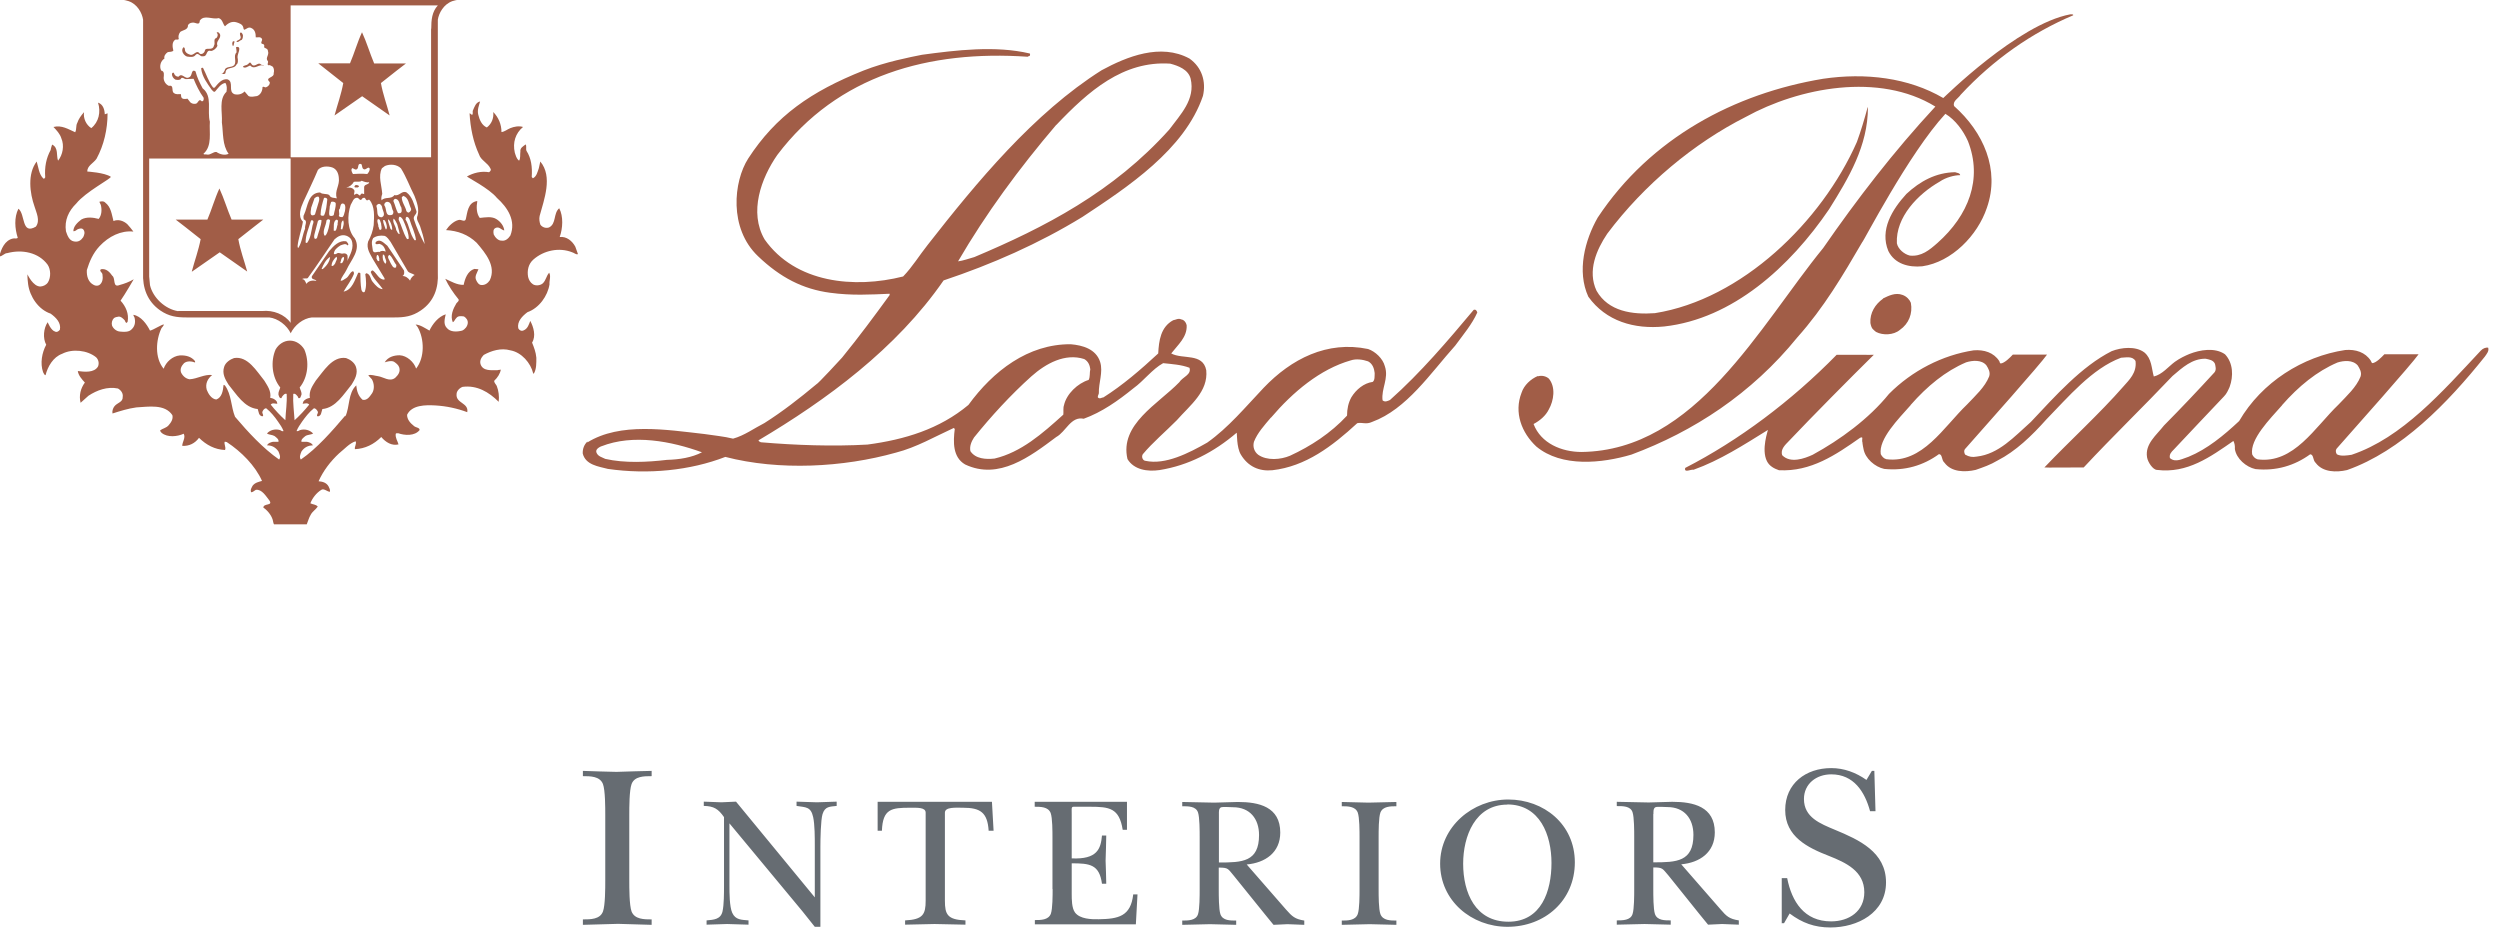 <svg viewBox="0 0 152 57" fill="none" xmlns="http://www.w3.org/2000/svg">
<g clip-path="url(#clip0_24_2212)">
<path fill-rule="evenodd" clip-rule="evenodd" d="M113.22 26.88C113.22 26.78 113.22 26.71 113.23 26.62C113.19 26.56 113.12 26.61 113.09 26.62C111.61 27.66 110.1 28.69 108.16 28.59C107.87 28.49 107.58 28.34 107.43 28.04C107.07 27.33 107.5 26.16 107.49 26.14C106.02 27.05 104.57 27.99 102.97 28.56C102.81 28.52 102.38 28.78 102.46 28.45C105.7 26.79 108.92 24.38 111.67 21.57C112.38 21.57 113.97 21.58 113.93 21.57C112.48 23 110.16 25.34 108.76 26.82C108.55 27.04 108.23 27.32 108.36 27.68C108.86 28.19 109.71 27.88 110.21 27.65C111.88 26.74 113.63 25.46 114.85 23.95C116.25 22.54 118.1 21.59 120 21.3C120.63 21.25 121.22 21.43 121.56 21.96C121.58 22.01 121.58 22.07 121.64 22.1C121.88 22.08 122.21 21.74 122.38 21.56C123.1 21.56 123.79 21.56 124.46 21.56C124.05 22.15 120.72 25.89 119.51 27.26C119.39 27.37 119.41 27.52 119.48 27.64C119.73 27.78 119.92 27.81 120.19 27.76C121.52 27.61 122.47 26.55 123.48 25.65C124.96 24.08 126.55 22.28 128.39 21.35C128.98 21.12 129.85 21.03 130.38 21.43C130.83 21.81 130.81 22.39 130.95 22.89C131.45 22.78 131.85 22.28 132.23 22C132.55 21.77 132.86 21.63 133.12 21.52C133.76 21.27 134.66 21.11 135.28 21.54C135.78 22.07 135.8 22.87 135.56 23.53C135.47 23.73 135.38 23.94 135.22 24.1C134.2 25.18 133.17 26.26 132.16 27.34C132.02 27.48 131.88 27.62 131.93 27.85C132.28 28.16 132.73 27.87 133.07 27.77C134.19 27.31 135.2 26.48 136.14 25.6C137.52 23.23 140.01 21.67 142.59 21.28C143.22 21.23 143.81 21.41 144.15 21.94C144.18 21.99 144.18 22.05 144.24 22.08C144.47 22.06 144.8 21.72 144.97 21.54C145.69 21.54 146.38 21.54 147.05 21.54C146.64 22.13 143.31 25.87 142.1 27.24C141.99 27.35 142 27.5 142.08 27.62C142.33 27.76 142.71 27.69 142.98 27.65C146.05 26.62 148.5 23.81 150.83 21.32C150.95 21.19 151.13 21.11 151.28 21.14C151.35 21.34 151.19 21.52 151.08 21.68C148.81 24.52 145.99 27.42 142.7 28.58C142.05 28.73 141.23 28.72 140.8 28.15C140.6 27.97 140.69 27.64 140.46 27.62C139.51 28.31 138.39 28.65 137.13 28.52C136.57 28.4 135.97 27.89 135.88 27.3C135.89 27.12 135.87 26.96 135.79 26.81C134.39 27.78 132.99 28.8 131.14 28.57C130.9 28.56 130.59 28.11 130.54 27.8C130.41 26.99 131.11 26.46 131.57 25.87C132.63 24.8 133.64 23.73 134.64 22.64C134.77 22.48 134.7 22.27 134.67 22.12C134.56 21.88 134.31 21.86 134.1 21.81C133.28 21.8 132.69 22.35 132.09 22.86C130.28 24.77 128.47 26.51 126.69 28.42C125.97 28.42 124.32 28.44 124.3 28.42C125.82 26.82 127.66 25.15 129.11 23.49C129.44 23.11 129.93 22.67 129.84 21.95C129.65 21.63 129.26 21.74 128.96 21.75C127.2 22.4 125.73 24.16 124.42 25.5C123.53 26.5 122.55 27.44 121.45 28C121.02 28.26 120.58 28.41 120.12 28.57C119.47 28.72 118.65 28.71 118.23 28.14C118.02 27.96 118.12 27.63 117.89 27.61C116.94 28.3 115.82 28.64 114.56 28.51C114 28.39 113.4 27.88 113.3 27.29C113.3 27.29 113.24 27.02 113.23 26.84M116.17 24.62C117.17 23.48 118.29 22.56 119.54 22.03C119.92 21.91 120.48 21.86 120.77 22.21C120.89 22.4 121.03 22.63 120.94 22.89C120.68 23.54 120.11 24.05 119.6 24.59C118.17 25.96 116.89 28.2 114.69 27.92C114.53 27.88 114.42 27.75 114.35 27.61C114.21 26.69 115.42 25.48 116.17 24.63M138.75 24.63C139.75 23.49 140.87 22.57 142.12 22.04C142.5 21.92 143.05 21.87 143.35 22.22C143.47 22.41 143.61 22.64 143.52 22.9C143.26 23.55 142.69 24.06 142.18 24.6C140.75 25.97 139.47 28.21 137.27 27.93C137.11 27.89 136.99 27.76 136.93 27.62C136.79 26.7 138 25.49 138.75 24.64M114.48 18.15C114.83 17.98 115.24 17.77 115.67 17.93C115.93 18.02 116.11 18.23 116.18 18.41C116.3 19.06 116.06 19.68 115.51 20.06C115.13 20.38 114.47 20.4 114.06 20.18C113.89 20.03 113.79 20.01 113.72 19.64C113.68 19.02 114.02 18.49 114.49 18.16M93.5 22.88C93.74 22.81 94 22.87 94.17 23.02C94.6 23.54 94.47 24.36 94.17 24.89C93.98 25.28 93.62 25.58 93.24 25.78C93.69 26.96 94.95 27.48 96.16 27.48C103.11 27.39 106.98 19.82 110.85 15.08C112.9 12.12 115.12 9.23 117.67 6.48C114.25 4.38 109.39 5.32 106.14 7.11C103 8.7 99.97 11.21 97.72 14.21C97.07 15.18 96.5 16.47 97.07 17.68C97.79 18.94 99.25 19.14 100.62 19.04C105.89 18.2 110.75 13.5 112.9 8.63C113.15 7.94 113.36 7.24 113.55 6.53H113.57C113.57 8.87 112.4 10.82 111.21 12.72C108.83 16.22 105.34 19.39 101.18 19.85C99.36 20.03 97.64 19.53 96.57 18.04C95.86 16.49 96.36 14.6 97.14 13.23C100.36 8.37 105.48 5.68 110.84 4.79C113.42 4.41 116.03 4.72 118.15 5.96C118.17 5.96 122.67 1.47 125.88 0.87C125.93 0.88 126.01 0.85 126.05 0.9V0.93C123.54 1.99 121.21 3.61 119.21 5.76C119.07 5.98 118.7 6.15 118.81 6.45C120.58 8.02 121.62 10.31 120.8 12.64C120.24 14.31 118.67 15.93 116.88 16.19C116.05 16.27 115.2 16.05 114.81 15.26C114.28 13.98 115.04 12.74 115.91 11.79C116.75 11.01 117.71 10.49 118.87 10.47C118.99 10.51 119.16 10.52 119.18 10.65C118.82 10.65 118.3 10.79 117.94 11.04C116.62 11.79 115.25 13.2 115.33 14.79C115.4 15.15 115.78 15.46 116.12 15.54C116.82 15.61 117.3 15.21 117.8 14.77C119.68 13.1 120.56 10.89 119.65 8.58C119.37 7.95 118.89 7.29 118.28 6.92C116.04 9.35 113.27 14.75 113.22 14.73C112.06 16.72 110.89 18.71 109.28 20.51C106.5 23.94 102.96 26.24 99.19 27.64C97.4 28.17 94.95 28.43 93.41 27.15C92.51 26.31 92.04 25.08 92.51 23.88C92.66 23.42 93.06 23.05 93.5 22.86M77.28 25.39C78.61 23.83 80.27 22.44 82.13 21.91C82.46 21.8 82.86 21.86 83.18 21.97C83.46 22.12 83.55 22.41 83.58 22.68C83.57 22.88 83.6 23.11 83.46 23.22C82.93 23.29 82.45 23.68 82.16 24.16C81.98 24.49 81.9 24.86 81.9 25.27C80.91 26.34 79.69 27.13 78.43 27.71C77.86 27.95 77.03 28.02 76.5 27.65C76.25 27.46 76.16 27.15 76.24 26.86C76.45 26.32 76.88 25.85 77.27 25.39M59.22 26.6C60.26 25.31 61.45 24.01 62.71 22.88C63.6 22.09 64.76 21.46 65.92 21.83C66.17 21.97 66.26 22.21 66.29 22.45C66.24 22.66 66.29 22.91 66.19 23.1C65.53 23.3 64.84 23.95 64.69 24.64C64.63 24.8 64.67 25.05 64.65 25.21C63.37 26.37 62.08 27.5 60.47 27.88C59.94 27.94 59.31 27.9 59 27.43C58.94 27.13 59.06 26.85 59.22 26.6ZM64.22 7.6C66.17 5.55 68.28 3.68 71.15 3.87C71.64 4 72.24 4.22 72.39 4.78C72.69 6.05 71.77 6.96 71.09 7.88C67.69 11.67 63.51 13.83 59.24 15.63C58.92 15.72 58.56 15.85 58.25 15.89C59.94 12.99 61.96 10.24 64.22 7.59M36.55 27.14C38.5 26.37 40.83 26.83 42.68 27.5C42.06 27.82 41.31 27.94 40.55 27.96C39.37 28.1 37.98 28.17 36.8 27.9C36.61 27.8 36.37 27.76 36.27 27.53C36.18 27.32 36.42 27.2 36.56 27.13M35.71 26.9C37.71 25.66 40.53 26.13 42.84 26.39C43.42 26.48 44.01 26.53 44.57 26.67C45.26 26.48 45.85 26.04 46.48 25.72C47.57 25.03 48.61 24.22 49.64 23.36C49.69 23.38 51.17 21.78 51.2 21.74C52.21 20.5 53.16 19.22 54.09 17.94V17.86C52.92 17.91 51.8 17.98 50.47 17.8C48.82 17.58 47.45 16.88 46.09 15.58C44.3 13.88 44.6 11.03 45.49 9.64C47.17 7.05 49.31 5.56 52.5 4.29C53.84 3.76 55.36 3.47 56.06 3.33C58.13 3.05 60.52 2.76 62.6 3.25C62.65 3.27 62.62 3.32 62.62 3.37C62.6 3.43 62.53 3.4 62.48 3.45C56.51 3.04 50.93 4.56 47.26 9.42C46.28 10.83 45.52 12.9 46.49 14.56C48.36 17.21 51.94 17.56 54.91 16.81C55.48 16.22 55.9 15.52 56.41 14.88C59.39 11.07 62.86 6.87 66.98 4.27C68.51 3.44 70.57 2.61 72.32 3.56C73.08 4.1 73.34 4.96 73.14 5.83C72.03 9.1 68.55 11.38 65.81 13.19C63.15 14.82 60.3 16.07 57.37 17.05C54.5 21.21 50.23 24.33 46.12 26.77C46.12 26.85 46.21 26.85 46.26 26.89C48.37 27.07 50.65 27.15 52.74 27.03C55 26.73 57.12 26.09 58.88 24.62C60.38 22.56 62.51 20.91 65.1 20.93C65.82 20.99 66.64 21.22 66.89 22.01C67.08 22.63 66.79 23.27 66.81 23.91C66.8 23.99 66.73 24.07 66.75 24.16C66.85 24.29 66.99 24.16 67.09 24.16C68.26 23.42 69.35 22.48 70.42 21.49C70.46 20.71 70.57 19.88 71.33 19.47C71.48 19.45 71.64 19.33 71.82 19.42C71.99 19.44 72.12 19.61 72.15 19.79C72.18 20.5 71.62 20.96 71.21 21.49C71.91 21.87 73.13 21.44 73.34 22.51C73.47 23.81 72.36 24.63 71.55 25.55C70.88 26.23 70.08 26.9 69.48 27.62C69.38 27.79 69.49 28.01 69.65 28.02C70.85 28.28 72.28 27.55 73.4 26.91C74.68 26.01 75.73 24.74 76.83 23.58C78.51 21.82 80.69 20.7 83.18 21.22C83.62 21.37 84.08 21.8 84.2 22.27C84.45 23.01 83.97 23.63 84.06 24.34C84.21 24.47 84.37 24.38 84.51 24.32C86.38 22.66 88.04 20.7 89.6 18.84C89.74 18.79 89.79 18.91 89.82 19C89.5 19.72 88.96 20.35 88.48 21.01C86.98 22.68 85.53 24.88 83.43 25.65C83.05 25.83 82.82 25.66 82.52 25.73C80.99 27.14 79.38 28.36 77.36 28.59C76.55 28.67 75.88 28.36 75.45 27.65C75.17 27.2 75.22 26.31 75.19 26.31C73.81 27.49 72.26 28.3 70.5 28.58C69.76 28.69 68.94 28.56 68.55 27.91C68.06 25.8 70.41 24.57 71.7 23.24C71.9 22.92 72.46 22.78 72.32 22.36C71.82 22.17 71.27 22.14 70.72 22.08C70.06 22.44 69.54 23.16 68.91 23.61C67.96 24.38 66.99 25.06 65.89 25.46C65.11 25.29 64.8 26.26 64.22 26.57C62.63 27.76 60.73 29.21 58.68 28.24C57.92 27.8 57.95 26.87 58.05 26.08C58.03 26.06 58.02 26.05 57.99 26.02C56.83 26.55 55.72 27.2 54.47 27.52C51.27 28.42 47.38 28.63 44.1 27.78C41.96 28.61 39.4 28.86 36.96 28.51C36.39 28.36 35.6 28.27 35.43 27.57C35.42 27.29 35.51 27.04 35.72 26.84" fill="#A15D47"></path>
<path fill-rule="evenodd" clip-rule="evenodd" d="M21 25.32C21.28 24.71 21.15 23.91 21.66 23.43C21.69 23.76 21.78 24.08 22.05 24.31C22.34 24.36 22.49 24.09 22.63 23.9C22.78 23.65 22.75 23.3 22.61 23.06L22.39 22.82C22.56 22.75 22.79 22.85 22.98 22.87C23.32 22.92 23.69 23.24 24.03 22.97C24.21 22.8 24.36 22.6 24.27 22.33C24.22 22.18 24.08 22.08 23.95 21.99C23.77 21.91 23.56 21.98 23.39 22.03C23.58 21.71 23.94 21.6 24.3 21.6C24.74 21.62 25.17 22.01 25.3 22.41C25.83 21.74 25.81 20.61 25.39 19.88L25.27 19.73C25.56 19.75 25.84 19.95 26.11 20.1C26.3 19.7 26.65 19.25 27.1 19.11C27.04 19.37 26.95 19.7 27.15 19.92C27.37 20.21 27.79 20.18 28.1 20.1C28.28 20.02 28.42 19.84 28.44 19.65C28.46 19.47 28.35 19.33 28.21 19.24C28.06 19.22 27.85 19.19 27.75 19.33C27.66 19.41 27.63 19.55 27.53 19.59C27.36 19.2 27.55 18.77 27.75 18.44C27.81 18.37 27.93 18.29 27.88 18.2C27.56 17.81 27.28 17.39 27.07 16.95C27.43 17.11 27.78 17.33 28.19 17.32C28.27 16.94 28.43 16.48 28.84 16.35L29.09 16.37C29.01 16.59 28.83 16.81 28.96 17.05C29.02 17.18 29.12 17.33 29.28 17.33C29.49 17.34 29.66 17.22 29.78 17.04C30.18 16.19 29.53 15.4 28.98 14.76C28.46 14.26 27.83 14.03 27.12 13.99C27.28 13.74 27.57 13.46 27.86 13.38C28.04 13.31 28.24 13.54 28.32 13.33C28.42 12.91 28.44 12.34 28.97 12.23H29.02C28.96 12.57 28.96 12.98 29.17 13.25C29.5 13.22 29.91 13.13 30.21 13.34C30.45 13.5 30.63 13.74 30.66 14.01C30.47 13.98 30.35 13.75 30.13 13.86C29.97 13.93 29.99 14.12 30.02 14.26C30.11 14.44 30.29 14.64 30.5 14.63C30.73 14.67 30.91 14.5 31.03 14.32C31.38 13.43 30.88 12.63 30.21 12.03C29.75 11.46 28.41 10.78 28.39 10.73C28.78 10.51 29.26 10.39 29.73 10.47C29.81 10.43 29.88 10.33 29.82 10.25C29.67 9.91 29.23 9.74 29.13 9.4C28.77 8.63 28.6 7.78 28.55 6.89C28.61 6.89 28.64 6.98 28.71 6.98C28.78 6.91 28.71 6.78 28.76 6.7C28.85 6.5 28.93 6.22 29.19 6.17C29.13 6.39 29 6.68 29.08 6.98C29.15 7.27 29.29 7.62 29.6 7.75C29.89 7.53 30.03 7.19 29.99 6.81C30.31 7.14 30.49 7.56 30.49 8.03C30.68 8.01 30.85 7.86 31.03 7.79C31.25 7.7 31.55 7.64 31.8 7.72C31.34 8.1 31.16 8.67 31.3 9.28C31.36 9.45 31.39 9.64 31.56 9.77C31.66 9.62 31.61 9.4 31.64 9.21C31.61 8.99 31.82 8.89 31.96 8.78C32.03 8.89 31.96 9.05 32.01 9.17C32.3 9.62 32.37 10.16 32.33 10.75C32.33 10.78 32.38 10.81 32.4 10.84C32.63 10.73 32.68 10.45 32.76 10.23L32.85 9.82C33.62 10.74 33.08 12.13 32.81 13.13C32.77 13.31 32.8 13.51 32.86 13.67C32.99 13.83 33.19 13.89 33.38 13.83C33.84 13.6 33.63 12.98 34 12.66C34.26 13.15 34.22 13.88 34.03 14.41C34.45 14.36 34.8 14.66 34.98 15L35.14 15.45C35.02 15.5 34.91 15.37 34.79 15.34C33.99 15.02 33.05 15.23 32.43 15.78C32.12 16.05 32.04 16.46 32.11 16.84C32.15 17.01 32.24 17.18 32.41 17.29C32.58 17.39 32.85 17.36 33 17.23C33.2 17.04 33.21 16.78 33.39 16.58C33.51 16.8 33.39 17.05 33.41 17.29C33.3 17.99 32.78 18.73 32.07 18.98C31.75 19.22 31.43 19.55 31.51 19.96C31.57 20.08 31.7 20.15 31.83 20.09C32.09 19.99 32.16 19.71 32.24 19.51C32.44 19.88 32.6 20.43 32.35 20.83C32.47 21.13 32.58 21.41 32.61 21.75C32.61 22.07 32.62 22.44 32.46 22.71H32.42C32.27 22.07 31.71 21.42 31.03 21.3C30.46 21.14 29.88 21.32 29.41 21.58C29.26 21.74 29.15 21.93 29.22 22.15C29.37 22.58 29.88 22.5 30.24 22.51C30.3 22.48 30.38 22.5 30.45 22.47C30.41 22.71 30.26 22.95 30.05 23.15C30.03 23.26 30.15 23.36 30.2 23.46C30.32 23.76 30.36 24.1 30.32 24.43C29.72 23.83 29 23.41 28.13 23.52C27.95 23.58 27.76 23.77 27.76 23.96C27.7 24.53 28.51 24.48 28.41 25.06C27.79 24.83 27.15 24.69 26.46 24.65C25.89 24.62 25.04 24.61 24.75 25.22C24.75 25.51 24.95 25.73 25.18 25.91C25.29 26 25.53 26 25.51 26.15C25.21 26.52 24.61 26.48 24.21 26.34C24.16 26.36 24.09 26.31 24.06 26.38C24.03 26.63 24.17 26.8 24.23 27.02C23.82 27.12 23.45 26.89 23.18 26.57C22.73 27.02 22.2 27.28 21.58 27.31C21.54 27.16 21.7 26.98 21.62 26.83C21.24 26.95 20.95 27.3 20.63 27.55C20.09 28.05 19.65 28.63 19.37 29.26C19.61 29.28 19.85 29.34 19.98 29.58C20.03 29.68 20.08 29.77 20.06 29.9C19.9 29.9 19.7 29.68 19.54 29.78C19.23 29.97 18.99 30.29 18.87 30.6C19.02 30.68 19.2 30.66 19.32 30.8C19.2 30.98 18.99 31.1 18.89 31.3C18.78 31.48 18.73 31.69 18.65 31.88H16.66C16.61 31.8 16.61 31.7 16.58 31.6C16.49 31.31 16.26 31.03 16.01 30.86C16.03 30.58 16.61 30.77 16.38 30.43C16.17 30.17 15.93 29.74 15.56 29.78C15.46 29.83 15.38 29.93 15.27 29.93C15.2 29.78 15.3 29.65 15.36 29.53C15.51 29.34 15.72 29.3 15.93 29.24C15.52 28.31 14.66 27.45 13.79 26.88C13.75 26.88 13.71 26.85 13.66 26.86C13.61 27.02 13.76 27.2 13.68 27.36C13.06 27.33 12.55 27.06 12.1 26.62C11.85 26.96 11.5 27.13 11.08 27.11C11.08 26.87 11.3 26.62 11.17 26.37C10.78 26.55 10.18 26.61 9.83 26.32C9.78 26.27 9.74 26.23 9.74 26.16C9.9 26.05 10.1 26.02 10.24 25.87C10.4 25.69 10.54 25.48 10.48 25.24C10.02 24.55 9.03 24.73 8.29 24.77C7.78 24.84 7.31 24.99 6.84 25.14C6.81 25.01 6.86 24.82 6.96 24.7C7.12 24.49 7.48 24.45 7.46 24.14C7.5 23.91 7.35 23.72 7.17 23.62C6.53 23.49 5.9 23.72 5.38 24.06L4.9 24.49C4.79 24.05 4.9 23.61 5.16 23.26C4.97 23.05 4.77 22.83 4.73 22.56C5.13 22.61 5.73 22.68 5.96 22.28C6.04 22.09 5.99 21.86 5.84 21.72C5.31 21.29 4.4 21.19 3.78 21.51C3.23 21.71 2.9 22.29 2.77 22.81C2.69 22.81 2.67 22.7 2.62 22.63C2.43 22.09 2.55 21.44 2.81 20.96C2.59 20.56 2.65 19.95 2.9 19.59C2.9 19.59 3.09 20.09 3.35 20.16C3.46 20.22 3.57 20.14 3.64 20.05C3.73 19.63 3.41 19.31 3.08 19.07C2.33 18.82 1.81 18.03 1.71 17.28C1.69 17.09 1.66 16.89 1.67 16.68C1.67 16.68 2.01 17.44 2.47 17.42C2.65 17.4 2.82 17.32 2.92 17.16C3.1 16.86 3.09 16.39 2.9 16.1C2.35 15.34 1.33 15.15 0.44 15.39C0.26 15.39 0.15 15.59 -0.04 15.59C0.06 15.15 0.29 14.6 0.8 14.5C0.9 14.48 1.01 14.53 1.08 14.46C0.9 13.9 0.85 13.22 1.12 12.69C1.55 13.02 1.29 14.3 2.18 13.78C2.46 13.41 2.21 12.93 2.1 12.56C1.81 11.74 1.66 10.57 2.23 9.82C2.34 10.17 2.36 10.59 2.64 10.86C2.7 10.88 2.73 10.82 2.75 10.78C2.7 10.16 2.81 9.61 3.08 9.12C3.09 9.01 3.17 8.79 3.17 8.79C3.57 8.99 3.41 9.45 3.53 9.77C3.82 9.41 3.92 8.85 3.73 8.41C3.65 8.14 3.44 7.92 3.25 7.72C3.75 7.59 4.16 7.86 4.57 8.04C4.67 7.87 4.6 7.64 4.7 7.47C4.78 7.23 4.93 7.02 5.11 6.82C5.05 7.18 5.23 7.59 5.55 7.79C6.01 7.42 6.14 6.8 5.96 6.24C6.27 6.34 6.36 6.67 6.37 6.95L6.54 6.89C6.54 7.86 6.32 8.82 5.87 9.65C5.69 9.92 5.29 10.08 5.31 10.43C5.31 10.43 6.36 10.49 6.74 10.75C6.74 10.87 5.2 11.67 4.64 12.37C4.17 12.83 3.91 13.39 4.01 14.06C4.09 14.3 4.2 14.63 4.5 14.68C4.76 14.73 4.92 14.62 5.06 14.42C5.13 14.27 5.18 14.13 5.08 13.97C4.99 13.85 4.85 13.89 4.72 13.94C4.64 14 4.57 14.06 4.46 14.06C4.46 13.76 4.71 13.53 4.94 13.35C5.25 13.17 5.67 13.22 6 13.31C6.19 13.08 6.2 12.74 6.13 12.46L6.04 12.27C6.15 12.24 6.29 12.21 6.39 12.31C6.76 12.59 6.79 13.04 6.9 13.44C7.19 13.31 7.52 13.43 7.74 13.63C7.87 13.78 8 13.92 8.11 14.08C7.36 14 6.61 14.37 6.05 14.97C5.65 15.4 5.44 15.9 5.28 16.42C5.26 16.79 5.36 17.16 5.71 17.33C5.8 17.38 5.95 17.39 6.04 17.33C6.24 17.19 6.27 16.93 6.23 16.69C6.23 16.57 6 16.47 6.14 16.37C6.45 16.31 6.67 16.54 6.83 16.77C7.04 16.92 6.83 17.51 7.27 17.33C7.57 17.25 7.86 17.14 8.13 16.98C8.13 16.98 7.61 17.88 7.33 18.28C7.65 18.63 7.85 19.08 7.76 19.56C7.73 19.59 7.73 19.61 7.7 19.63C7.63 19.63 7.61 19.52 7.58 19.47C7.47 19.36 7.36 19.24 7.21 19.25C7.11 19.27 7.01 19.28 6.93 19.34C6.81 19.46 6.77 19.63 6.81 19.79C6.88 19.98 7.09 20.15 7.3 20.16C7.52 20.18 7.78 20.2 7.95 20.07C8.18 19.89 8.25 19.64 8.19 19.36C8.19 19.28 8.11 19.23 8.11 19.14C8.57 19.22 8.92 19.7 9.12 20.1C9.32 20.07 9.86 19.7 9.97 19.73C9.94 19.81 9.87 19.89 9.82 19.95C9.47 20.68 9.4 21.76 9.95 22.42C10.09 22.01 10.49 21.65 10.93 21.61C11.3 21.59 11.64 21.68 11.86 21.96V22.04C11.65 21.96 11.38 21.93 11.19 22.08C11.04 22.24 10.93 22.43 11.01 22.65C11.11 22.86 11.3 23.03 11.53 23.06C12.01 23.03 12.41 22.75 12.9 22.8C12.62 23.03 12.47 23.33 12.57 23.7C12.66 23.93 12.85 24.26 13.15 24.29C13.49 24.17 13.56 23.76 13.59 23.42C13.63 23.36 13.64 23.44 13.68 23.44C14.08 23.99 14.04 24.73 14.29 25.34C15.08 26.27 15.99 27.26 16.97 27.94C17.09 27.79 16.99 27.6 16.93 27.45C16.77 27.21 16.53 27.07 16.24 27.08C16.29 26.94 16.46 26.89 16.6 26.86H16.93C16.97 26.71 16.8 26.6 16.69 26.51C16.55 26.43 16.36 26.44 16.23 26.36C16.41 26.14 16.74 26.06 17.03 26.15C17.09 26.19 17.17 26.24 17.24 26.21C17.16 26 17.03 25.81 16.9 25.63C16.7 25.34 16.47 25.05 16.18 24.82C16.07 24.83 16 24.93 15.96 25.02C15.91 25.14 16.06 25.23 15.97 25.31C15.87 25.32 15.78 25.23 15.75 25.15L15.67 24.87C14.85 24.79 14.38 23.97 13.89 23.38C13.69 23.06 13.49 22.71 13.63 22.3C13.71 22.04 13.99 21.85 14.23 21.77C15.07 21.63 15.61 22.58 16.07 23.14C16.26 23.46 16.5 23.77 16.43 24.19C16.59 24.21 16.75 24.28 16.84 24.44C16.83 24.49 16.88 24.5 16.85 24.55C16.73 24.55 16.57 24.47 16.46 24.6C16.72 24.93 17.05 25.28 17.35 25.55C17.37 25.02 17.46 24.5 17.43 23.95C17.31 23.9 17.21 24.04 17.15 24.12C17.11 24.14 17.15 24.21 17.09 24.21C16.97 24.21 16.97 24.08 16.93 24C16.91 23.83 17 23.71 17.04 23.56C16.53 22.93 16.44 21.97 16.76 21.24C16.95 20.92 17.27 20.71 17.63 20.71C17.99 20.71 18.31 20.93 18.5 21.24C18.82 21.98 18.73 22.94 18.22 23.56C18.26 23.71 18.35 23.83 18.33 24C18.28 24.08 18.29 24.22 18.17 24.21C18.1 24.21 18.15 24.14 18.11 24.12C18.05 24.04 17.95 23.9 17.83 23.95C17.8 24.51 17.88 25.02 17.91 25.55C18.21 25.28 18.54 24.93 18.8 24.6C18.69 24.47 18.53 24.54 18.41 24.55C18.39 24.5 18.44 24.49 18.43 24.44C18.52 24.28 18.68 24.22 18.84 24.19C18.77 23.77 19 23.46 19.2 23.14C19.66 22.59 20.2 21.64 21.04 21.77C21.28 21.85 21.55 22.04 21.64 22.3C21.78 22.7 21.58 23.06 21.38 23.38C20.89 23.97 20.42 24.79 19.6 24.87L19.52 25.15C19.5 25.24 19.4 25.33 19.3 25.31C19.21 25.23 19.37 25.14 19.32 25.02C19.27 24.93 19.2 24.83 19.09 24.82C18.8 25.05 18.57 25.35 18.37 25.63C18.24 25.82 18.11 26 18.03 26.21C18.1 26.23 18.18 26.19 18.24 26.15C18.53 26.06 18.85 26.15 19.04 26.36C18.9 26.44 18.71 26.42 18.57 26.51C18.46 26.6 18.29 26.72 18.33 26.86H18.66C18.8 26.89 18.97 26.94 19.02 27.08C18.73 27.08 18.49 27.21 18.33 27.45C18.27 27.6 18.18 27.79 18.29 27.94C19.28 27.26 20.2 26.2 20.99 25.27M10.83 18.92C10.02 18.79 9.29 18.08 9.12 17.34L9.07 16.81V9.64H17.67V19.63C17.32 19.12 16.61 18.84 15.94 18.91H10.84L10.83 18.92ZM26.21 1.75V9.56H17.67V0.33H26.62C26.26 0.72 26.22 1.22 26.22 1.74M17.68 20.27C17.44 19.77 16.9 19.36 16.37 19.3H11.33C10.75 19.3 10.28 19.24 9.75 18.88C8.94 18.32 8.66 17.48 8.7 16.58V1.2C8.64 0.79 8.35 0.25 7.82 0.07C7.71 0.03 7.54 0 7.54 0H27.78C27.78 0 27.61 0.03 27.5 0.07C26.97 0.26 26.68 0.8 26.62 1.2V16.58C26.67 17.49 26.4 18.33 25.58 18.88C25.05 19.24 24.58 19.3 24 19.3H18.96C18.42 19.36 17.91 19.77 17.67 20.27M20.34 7.02C20.52 6.34 20.75 5.73 20.87 5.05C20.37 4.65 19.35 3.85 19.35 3.85H21.28C21.54 3.25 21.73 2.56 22.01 1.96C22.29 2.56 22.49 3.25 22.75 3.86H24.68C24.68 3.86 23.66 4.64 23.16 5.05C23.28 5.73 23.52 6.36 23.69 7.02L22.02 5.85L20.34 7.02ZM11.66 16.51C11.84 15.83 12.07 15.22 12.2 14.54C11.71 14.14 10.68 13.35 10.68 13.35H12.61C12.87 12.75 13.06 12.06 13.34 11.46C13.62 12.06 13.82 12.75 14.08 13.35H16.01C16.01 13.35 14.99 14.14 14.49 14.54C14.61 15.22 14.85 15.85 15.03 16.51L13.36 15.34L11.68 16.51H11.66ZM24.71 13.19C24.8 13.16 24.87 13.27 24.9 13.34C25.02 13.76 25.24 14.14 25.29 14.59C25.27 14.62 25.24 14.59 25.21 14.61C24.91 14.23 24.9 13.73 24.65 13.33C24.7 13.29 24.64 13.22 24.71 13.2M24.52 11.91C24.85 12.01 24.85 12.41 24.99 12.68C25.02 12.79 24.94 12.87 24.86 12.92C24.79 12.94 24.75 12.88 24.71 12.84C24.65 12.55 24.42 12.29 24.43 11.99L24.52 11.91ZM24.31 13.17C24.5 13.25 24.55 13.49 24.63 13.66C24.73 13.93 24.85 14.19 24.85 14.5C24.83 14.55 24.76 14.55 24.73 14.51C24.51 14.15 24.42 13.73 24.24 13.36C24.24 13.29 24.24 13.2 24.31 13.17ZM24.03 12.09C24.3 12.11 24.27 12.44 24.4 12.61C24.42 12.72 24.46 12.9 24.35 12.95C24.31 12.98 24.25 12.95 24.2 12.96C24.07 12.73 24.03 12.47 23.92 12.23C23.92 12.16 23.96 12.12 24.03 12.08M23.92 13.28C24.02 13.35 24.09 13.51 24.15 13.63C24.2 13.83 24.27 14.02 24.3 14.23C24.18 14.24 24.16 14.07 24.09 13.99C24.07 13.74 23.84 13.53 23.93 13.29M23.63 13.34C23.76 13.5 23.84 13.73 23.85 13.95C23.81 14 23.77 13.95 23.74 13.91C23.69 13.73 23.61 13.56 23.59 13.38L23.62 13.34H23.63ZM23.67 15.49C23.88 15.65 23.93 15.91 24.1 16.11L24.08 16.26C23.9 16.35 23.82 16.1 23.75 16C23.7 15.84 23.48 15.61 23.67 15.5M23.52 12.27C23.85 12.27 23.78 12.65 23.91 12.84C23.93 12.92 23.91 13.06 23.8 13.07C23.39 13.17 23.53 12.68 23.37 12.49C23.34 12.38 23.43 12.29 23.52 12.27ZM23.28 13.39C23.4 13.33 23.43 13.47 23.47 13.55C23.5 13.67 23.56 13.82 23.49 13.94H23.45C23.39 13.76 23.3 13.58 23.29 13.39M23.27 15.47C23.32 15.47 23.37 15.52 23.39 15.56C23.39 15.72 23.57 15.9 23.43 16.04C23.28 15.88 23.24 15.68 23.28 15.47M23.41 10.09C23.71 9.96 24.14 9.99 24.38 10.24C24.71 10.77 24.92 11.36 25.2 11.91C25.34 12.27 25.5 12.7 25.39 13.1C25.27 13.34 25.47 13.54 25.54 13.75C25.65 14.1 25.78 14.45 25.82 14.84C25.56 14.36 25.34 13.87 25.17 13.35C25.08 13.1 25.42 13.02 25.3 12.78C25.16 12.39 25.07 11.97 24.72 11.7C24.42 11.56 24.29 11.95 23.98 11.86C23.79 12.14 23.41 11.94 23.2 12.18C23.16 12.05 23.2 11.91 23.24 11.79C23.21 11.28 22.98 10.72 23.22 10.23L23.42 10.08L23.41 10.09ZM22.97 13.33C23.12 13.29 23.12 13.49 23.17 13.59C23.17 13.71 23.24 13.86 23.17 13.96C23.03 14.04 23.06 13.83 23 13.77C23.02 13.62 22.89 13.49 22.97 13.33ZM22.97 12.42C23.09 12.34 23.19 12.47 23.23 12.57C23.23 12.78 23.5 13.08 23.21 13.21C22.84 13.21 22.99 12.78 22.89 12.56C22.88 12.5 22.91 12.44 22.97 12.43M22.93 15.5C23.03 15.5 23.04 15.64 23.06 15.72V15.87C22.94 15.91 22.93 15.77 22.89 15.72C22.89 15.64 22.89 15.56 22.93 15.5ZM22.67 14.49C22.86 14.34 23.13 14.3 23.38 14.34C23.55 14.4 23.65 14.58 23.75 14.71L24.8 16.5C24.91 16.62 25.08 16.62 25.21 16.72C25.11 16.76 24.97 16.91 24.93 17.06C24.83 16.91 24.66 16.78 24.47 16.78C24.59 16.72 24.59 16.56 24.56 16.44L23.55 14.94C23.35 14.79 23.14 14.52 22.89 14.68C22.84 14.72 22.82 14.76 22.83 14.81C22.92 14.91 23.03 14.78 23.13 14.85C23.31 14.91 23.42 15.11 23.45 15.3C23.33 15.25 23.19 15.22 23.08 15.32C22.93 15.27 22.74 15.44 22.67 15.24C22.65 15.01 22.54 14.71 22.68 14.5M21.66 11.25C21.73 11.25 21.78 11.27 21.83 11.31C21.83 11.34 21.78 11.39 21.74 11.4C21.68 11.38 21.58 11.43 21.55 11.36C21.55 11.31 21.6 11.25 21.66 11.24M21.42 10.22C21.51 10.24 21.59 10.34 21.68 10.3C21.85 10.22 21.7 9.91 21.96 9.97C22.05 10.07 21.98 10.27 22.16 10.3C22.28 10.3 22.42 10.09 22.48 10.26C22.48 10.38 22.42 10.48 22.33 10.58C22.04 10.55 21.71 10.56 21.46 10.58C21.4 10.48 21.31 10.32 21.42 10.22ZM21.51 11.06C21.66 11.01 21.87 11.1 21.99 10.99C22.14 11.05 22.3 11.11 22.45 11.08C22.41 11.25 22.18 11.18 22.14 11.36V11.8C22.08 11.8 22.02 11.74 21.97 11.78C21.91 11.81 21.93 11.87 21.88 11.89C21.8 11.86 21.73 11.73 21.62 11.8C21.59 11.82 21.57 11.85 21.53 11.84C21.51 11.75 21.59 11.64 21.53 11.55C21.42 11.39 21.24 11.4 21.06 11.4C21.25 11.36 21.42 11.23 21.51 11.06ZM20.86 13.39C20.95 13.58 20.86 13.78 20.81 13.95L20.72 13.93C20.76 13.75 20.7 13.49 20.87 13.39M21.07 16.4C21.34 15.8 21.97 15.19 21.57 14.49C21.11 13.97 21.1 13.1 21.32 12.46C21.43 12.3 21.48 11.98 21.76 12.03C21.83 12.08 21.9 12.22 21.99 12.12C22.02 12.05 22.09 12.01 22.18 12.03C22.23 12.08 22.25 12.2 22.35 12.18C22.37 12.13 22.42 12.15 22.46 12.15C22.8 12.54 22.75 13.15 22.72 13.69C22.67 14.05 22.55 14.38 22.38 14.69C22.26 15.12 22.51 15.44 22.68 15.77L23.38 16.92V17C23.05 17.02 22.92 16.64 22.69 16.46C22.63 16.41 22.57 16.48 22.54 16.54C22.68 16.93 23.04 17.23 23.27 17.58C23.04 17.58 22.83 17.35 22.67 17.15C22.51 16.98 22.54 16.67 22.27 16.61L22.21 16.67C22.26 17 22.3 17.44 22.17 17.75C22.06 17.82 21.99 17.69 21.97 17.6C21.92 17.28 21.91 16.93 21.91 16.62C21.89 16.56 21.83 16.59 21.78 16.58C21.58 17 21.42 17.63 20.89 17.73C21.1 17.37 21.37 17.03 21.52 16.65C21.52 16.59 21.52 16.5 21.45 16.49C21.26 16.56 21.23 16.8 21.04 16.92C20.93 16.97 20.85 17.08 20.71 17.07C20.76 16.83 20.96 16.64 21.06 16.42M20.9 15.62C20.95 15.75 20.88 15.86 20.82 15.97C20.78 15.99 20.74 16.03 20.69 15.99C20.74 15.86 20.73 15.65 20.9 15.62ZM20.94 12.42C21.03 12.53 20.99 12.71 20.97 12.85C20.92 12.97 20.93 13.11 20.82 13.2C20.74 13.2 20.63 13.2 20.6 13.12C20.68 12.98 20.54 12.77 20.66 12.69C20.7 12.56 20.7 12.27 20.94 12.41M20.45 13.36C20.63 13.36 20.5 13.55 20.53 13.65C20.47 13.77 20.5 13.94 20.38 14.04L20.29 14.02C20.31 13.79 20.24 13.48 20.45 13.35M20.45 15.61C20.56 15.71 20.41 15.88 20.38 16.01C20.35 16.07 20.29 16.14 20.23 16.17H20.16C20.16 15.95 20.29 15.76 20.45 15.61ZM20.12 12.28C20.22 12.24 20.34 12.26 20.41 12.34C20.43 12.61 20.33 12.83 20.29 13.08C20.22 13.14 20.1 13.15 20.03 13.1C19.98 12.91 20.05 12.73 20.05 12.54L20.13 12.28H20.12ZM19.92 13.34C19.98 13.32 20.05 13.34 20.07 13.41C20.01 13.72 19.98 14.04 19.81 14.3C19.78 14.32 19.76 14.33 19.72 14.32C19.59 14.01 19.83 13.72 19.85 13.4L19.93 13.33L19.92 13.34ZM20.07 15.62C20.05 15.9 19.86 16.17 19.62 16.36H19.55C19.66 16.09 19.81 15.78 20.07 15.62ZM19.7 12.03C19.79 12.01 19.88 12.03 19.9 12.12C19.86 12.45 19.84 12.81 19.7 13.1C19.63 13.13 19.5 13.13 19.49 13.05C19.5 12.69 19.6 12.35 19.7 12.03ZM19.33 13.44C19.38 13.36 19.48 13.35 19.55 13.39C19.53 13.76 19.36 14.11 19.27 14.48C19.22 14.51 19.19 14.53 19.14 14.52C19.08 14.45 19.1 14.33 19.12 14.24L19.33 13.44ZM19.12 12.05C19.2 12 19.26 11.93 19.37 11.96C19.43 12.03 19.41 12.16 19.39 12.24L19.15 13.04C19.09 13.08 18.99 13.13 18.92 13.06C18.84 12.93 18.92 12.77 18.92 12.63L19.12 12.06V12.05ZM18.9 13.43C18.92 13.37 18.98 13.4 19.02 13.4C19.11 13.49 19.02 13.61 19 13.72C18.92 14.08 18.89 14.47 18.67 14.77C18.63 14.77 18.6 14.77 18.58 14.74C18.58 14.27 18.78 13.86 18.9 13.44M18.71 16.91C19.28 16.13 19.79 15.34 20.34 14.55C20.54 14.37 20.77 14.24 21.05 14.33C21.17 14.37 21.31 14.46 21.37 14.59C21.56 15.07 21.28 15.48 21.11 15.88C21.15 15.78 21.13 15.65 21.13 15.54C21.08 15.41 20.94 15.38 20.83 15.42C20.74 15.44 20.61 15.34 20.5 15.4C20.45 15.44 20.36 15.48 20.3 15.44C20.3 15.2 20.5 15.05 20.7 14.92C20.83 14.88 21.02 14.77 21.13 14.92C21.15 14.92 21.16 14.89 21.18 14.88C21.18 14.8 21.11 14.73 21.05 14.67C20.62 14.6 20.29 14.94 20.01 15.27L18.96 16.8C18.91 17.02 19.16 16.95 19.24 17.08C19.02 17.03 18.76 17.06 18.63 17.26C18.58 17.15 18.52 16.97 18.37 16.97C18.47 16.89 18.61 16.96 18.71 16.91ZM18.41 13.47C18.09 13.14 18.29 12.61 18.45 12.26C18.74 11.62 19.06 10.98 19.33 10.33C19.54 10.09 19.92 10.09 20.2 10.18C20.47 10.28 20.58 10.54 20.6 10.81C20.67 11.28 20.32 11.61 20.48 12.06C20.35 12.02 20.1 12.06 20.02 11.86C19.86 11.75 19.61 11.84 19.46 11.7C18.72 11.73 18.72 12.55 18.49 13.04C18.43 13.12 18.45 13.25 18.47 13.34C18.74 13.43 18.51 13.7 18.55 13.9C18.39 14.28 18.37 14.71 18.14 15.07C18.07 15.1 18.14 15.01 18.09 14.99C18.14 14.46 18.34 13.98 18.42 13.46M15.07 3.91C15.12 3.88 15.16 3.76 15.24 3.82C15.29 3.88 15.32 3.97 15.4 3.98C15.59 4.01 15.72 3.75 15.89 3.94C15.95 3.96 16.03 3.94 16.05 4C15.74 3.85 15.49 4.29 15.21 3.98C15.07 4.03 14.92 4.18 14.77 4.07C14.81 3.96 14.98 3.99 15.06 3.91M14.63 2.31C14.66 2.19 14.53 2.09 14.62 1.98C14.71 1.96 14.74 2.07 14.77 2.13C14.77 2.25 14.77 2.35 14.69 2.43C14.58 2.44 14.47 2.63 14.37 2.52C14.45 2.43 14.58 2.44 14.63 2.31ZM14.17 2.5C14.17 2.5 14.25 2.53 14.28 2.54C14.19 2.61 14.25 2.77 14.16 2.8C14.11 2.72 14.1 2.57 14.18 2.5M13.66 4.3C13.69 4.01 14.06 4.13 14.23 3.97C14.42 3.75 14.16 3.4 14.38 3.19C14.39 3.07 14.36 2.98 14.35 2.87C14.44 2.83 14.54 2.85 14.55 2.96C14.55 3.18 14.39 3.37 14.46 3.59C14.46 3.68 14.49 3.85 14.38 3.92C14.23 4.25 13.72 4.01 13.71 4.44C13.66 4.54 13.52 4.49 13.45 4.48C13.57 4.5 13.61 4.36 13.66 4.29M11.13 2.88C11.29 2.86 11.21 3.07 11.28 3.14C11.33 3.23 11.43 3.28 11.52 3.31C11.79 3.45 11.94 2.96 12.15 3.27C12.29 3.32 12.41 3.22 12.45 3.11C12.48 2.8 12.93 3.15 13.01 2.77C13.11 2.64 12.94 2.36 13.16 2.31C13.23 2.24 13.27 2.1 13.2 2.02C13.18 2.02 13.18 1.98 13.18 1.97C13.29 1.92 13.37 2.05 13.39 2.13C13.41 2.4 13.11 2.5 13.22 2.78C13.16 2.94 12.99 3.08 12.83 3.1C12.5 2.99 12.64 3.45 12.34 3.42C12.16 3.48 12.06 3.16 11.9 3.33C11.78 3.51 11.55 3.46 11.38 3.44C11.23 3.4 11.1 3.24 11.08 3.1C11.08 3.02 11.08 2.96 11.13 2.91M10 3.58C9.95 3.4 10.07 3.26 10.2 3.17C10.32 3.14 10.45 3.17 10.54 3.08C10.49 2.87 10.43 2.56 10.66 2.41C10.73 2.39 10.82 2.44 10.87 2.37C10.82 2.22 10.87 2.06 10.96 1.94C11.13 1.82 11.44 1.82 11.43 1.53C11.48 1.44 11.57 1.39 11.67 1.38C11.87 1.32 12.13 1.61 12.15 1.25C12.42 0.87 12.91 1.21 13.29 1.1C13.54 1.17 13.54 1.46 13.68 1.6C13.87 1.4 14.11 1.27 14.39 1.36C14.54 1.41 14.74 1.47 14.79 1.66C14.81 1.71 14.79 1.78 14.86 1.81C14.99 1.76 15.11 1.62 15.27 1.7C15.51 1.8 15.55 2.04 15.55 2.27C15.67 2.29 15.82 2.21 15.92 2.35C16 2.46 15.75 2.65 16 2.68C16.07 2.7 16.09 2.8 16.05 2.87C16.13 2.95 16.29 2.95 16.29 3.1C16.39 3.35 16.1 3.53 16.29 3.72C16.33 3.81 16.22 3.9 16.31 3.97C16.43 3.93 16.5 4.02 16.59 4.06C16.66 4.16 16.68 4.32 16.64 4.45C16.69 4.75 16.07 4.69 16.4 4.99C16.42 5.13 16.32 5.25 16.19 5.3C16.1 5.35 16.03 5.22 15.96 5.3C15.96 5.53 15.84 5.76 15.63 5.84C15.47 5.86 15.27 5.92 15.11 5.84L14.87 5.56C14.71 5.73 14.48 5.78 14.26 5.73C13.84 5.57 14.24 5.01 13.85 4.83C13.5 4.75 13.24 5.1 13.05 5.33H12.96C12.67 4.95 12.55 4.52 12.34 4.12C12.29 4.12 12.24 4.12 12.23 4.17C12.29 4.67 12.6 5.07 12.88 5.47C12.94 5.52 13 5.63 13.08 5.56C13.27 5.35 13.41 5.1 13.7 5.04C13.81 5.19 13.8 5.4 13.77 5.58C13.29 6.04 13.53 6.82 13.49 7.44C13.58 8.1 13.51 8.82 13.9 9.35C13.66 9.47 13.36 9.38 13.16 9.24C12.96 9.22 12.81 9.43 12.59 9.4C12.52 9.36 12.41 9.43 12.37 9.35C12.92 8.87 12.71 8.04 12.76 7.4C12.58 6.73 12.94 5.85 12.32 5.37C12.15 5.05 11.98 4.71 11.89 4.35C11.86 4.3 11.8 4.3 11.74 4.3C11.62 4.42 11.67 4.62 11.5 4.7C11.24 4.85 11.08 4.39 10.86 4.66C10.75 4.67 10.65 4.61 10.6 4.51C10.58 4.48 10.59 4.44 10.55 4.42C10.5 4.4 10.49 4.45 10.46 4.47C10.44 4.63 10.53 4.76 10.66 4.84C10.78 4.86 10.87 4.88 10.98 4.82C11.06 4.62 11.21 4.82 11.31 4.81L11.77 4.79C11.93 5.18 12.12 5.58 12.38 5.94C12.4 6.04 12.38 6.16 12.27 6.16C12.07 5.94 12.06 6.31 11.88 6.31C11.76 6.33 11.65 6.29 11.57 6.22L11.4 6C11.28 6.02 11.09 6.05 11.03 5.92C11 5.86 11.02 5.78 10.99 5.72C10.87 5.72 10.7 5.76 10.58 5.66C10.39 5.55 10.61 5.15 10.27 5.22C10.08 5.14 9.95 4.94 9.95 4.73C9.96 4.58 10.02 4.33 9.8 4.29C9.67 4.03 9.77 3.7 10 3.56" fill="#A15D47"></path>
<path d="M108.32 56.13H108.47L108.81 55.54C109.57 56.11 110.32 56.39 111.29 56.39C112.94 56.39 114.67 55.5 114.67 53.65C114.67 51.8 113.03 51.06 111.56 50.45C110.68 50.08 109.68 49.7 109.68 48.58C109.68 47.66 110.43 47.08 111.34 47.08C112.71 47.08 113.38 48.14 113.7 49.32H114.03L113.96 46.87H113.81L113.48 47.42C112.84 46.97 112.12 46.7 111.34 46.7C109.8 46.7 108.54 47.63 108.54 49.25C108.54 50.87 109.91 51.54 111.2 52.04C112.23 52.45 113.35 52.96 113.35 54.25C113.35 55.4 112.43 56.02 111.33 56.02C109.7 56.02 108.94 54.82 108.66 53.39H108.33V56.15L108.32 56.13ZM102.22 52.55C103.34 52.45 104.26 51.83 104.26 50.61C104.26 49.04 102.96 48.75 101.67 48.75C101.19 48.76 100.71 48.78 100.24 48.79C99.6 48.78 98.94 48.76 98.3 48.75V49.01C98.66 49.01 99.14 49 99.26 49.39C99.36 49.69 99.36 50.53 99.36 50.89V54.07C99.36 54.43 99.36 55.27 99.26 55.57C99.14 55.96 98.66 55.96 98.3 55.96V56.22C98.87 56.21 99.43 56.19 99.99 56.18C100.53 56.19 101.06 56.21 101.58 56.22V55.96C101.22 55.96 100.76 55.97 100.62 55.57C100.52 55.27 100.52 54.43 100.52 54.07V52.74C101.12 52.74 101.07 52.81 101.45 53.24L103.32 55.57L103.85 56.22C104.13 56.21 104.41 56.19 104.7 56.18C105.04 56.19 105.38 56.21 105.72 56.22V55.96C105.14 55.87 104.97 55.71 104.61 55.29L102.22 52.55ZM100.53 49.49C100.53 49.37 100.51 49.15 100.65 49.08C100.75 49.03 101.25 49.07 101.38 49.07C102.4 49.07 102.96 49.77 102.96 50.76C102.96 52.4 101.93 52.43 100.52 52.43V49.48L100.53 49.49ZM91.64 48.91C93.63 48.91 94.33 50.77 94.33 52.47C94.33 54.17 93.72 56.04 91.71 56.04C89.7 56.04 88.96 54.28 88.96 52.51C88.96 50.84 89.69 48.92 91.65 48.92M91.65 56.35C93.93 56.35 95.75 54.75 95.75 52.43C95.75 50.11 93.86 48.61 91.7 48.61C89.54 48.61 87.56 50.26 87.56 52.51C87.56 54.76 89.46 56.35 91.66 56.35M82.66 54.08C82.66 54.44 82.66 55.28 82.55 55.58C82.4 55.97 81.94 55.97 81.58 55.97V56.23C82.14 56.22 82.72 56.2 83.28 56.19C83.82 56.2 84.37 56.22 84.9 56.23V55.97C84.54 55.97 84.08 55.97 83.93 55.58C83.82 55.28 83.82 54.44 83.82 54.08V50.9C83.82 50.54 83.82 49.7 83.93 49.4C84.08 49.02 84.54 49.02 84.9 49.02V48.76C84.33 48.77 83.77 48.79 83.2 48.8C82.66 48.79 82.12 48.77 81.58 48.76V49.02C81.94 49.02 82.4 49.02 82.55 49.4C82.66 49.7 82.66 50.54 82.66 50.9V54.08ZM75.8 52.56C76.92 52.46 77.84 51.84 77.84 50.62C77.84 49.05 76.54 48.76 75.26 48.76C74.79 48.77 74.3 48.79 73.82 48.8C73.18 48.79 72.52 48.77 71.88 48.76V49.02C72.24 49.02 72.71 49.01 72.84 49.4C72.94 49.7 72.94 50.54 72.94 50.9V54.08C72.94 54.44 72.94 55.28 72.84 55.58C72.72 55.97 72.24 55.97 71.88 55.97V56.23C72.44 56.22 73.01 56.2 73.57 56.19C74.11 56.2 74.64 56.22 75.16 56.23V55.97C74.8 55.97 74.34 55.98 74.2 55.58C74.1 55.28 74.1 54.44 74.1 54.08V52.75C74.7 52.75 74.65 52.82 75.02 53.25L76.9 55.58L77.43 56.23C77.71 56.22 77.99 56.2 78.28 56.19C78.62 56.2 78.96 56.22 79.3 56.23V55.97C78.73 55.88 78.56 55.72 78.19 55.3L75.8 52.56ZM74.11 49.5C74.11 49.38 74.09 49.16 74.23 49.09C74.33 49.04 74.83 49.08 74.97 49.08C75.99 49.08 76.55 49.78 76.55 50.77C76.55 52.41 75.52 52.44 74.11 52.44V49.49V49.5ZM64 54.06C64 54.42 64 55.26 63.89 55.56C63.74 55.94 63.28 55.94 62.92 55.94V56.2H69.06L69.16 54.38H68.9C68.75 55.72 67.99 55.87 66.81 55.89C66.36 55.9 65.66 55.88 65.36 55.48C65.16 55.21 65.16 54.68 65.16 54.34V52.49C66.25 52.49 66.84 52.55 67 53.73H67.26C67.25 53.27 67.24 52.79 67.22 52.33C67.24 51.82 67.25 51.3 67.26 50.8H67C66.93 51.61 66.71 52.26 65.16 52.19V49.51C65.16 49.01 65.11 49.05 65.45 49.05H66.26C67.46 49.05 68.05 49.13 68.26 50.45H68.52V48.75H62.91V49.05C63.27 49.05 63.73 49.05 63.88 49.43C63.99 49.73 63.99 50.57 63.99 50.93V54.05L64 54.06ZM60.29 48.75H53.36V50.51H53.62C53.67 49.17 54.21 49.11 55.33 49.11C55.78 49.11 56.28 49.08 56.28 49.41V54.76C56.28 55.59 56.12 55.91 55.03 55.96V56.22C55.64 56.21 56.23 56.19 56.82 56.18C57.44 56.19 58.07 56.21 58.7 56.22V55.96C57.6 55.92 57.45 55.6 57.45 54.76V49.41C57.45 49.05 58.13 49.11 58.55 49.11C59.61 49.11 60.04 49.4 60.11 50.51H60.41L60.31 48.75H60.29ZM44.02 53.85C44.02 54.29 44.02 55 43.93 55.41C43.82 55.9 43.4 55.92 42.96 55.96V56.22C43.38 56.21 43.79 56.19 44.21 56.18C44.64 56.19 45.08 56.21 45.51 56.22V55.96C45.09 55.92 44.72 55.94 44.52 55.5C44.35 55.12 44.35 54.27 44.35 53.85V50.06L48.79 55.41C49.04 55.73 49.29 56.04 49.54 56.35H49.88V51.48C49.88 51.03 49.9 49.86 50.01 49.5C50.16 49.02 50.45 49.05 50.87 49V48.74C50.45 48.75 50.07 48.77 49.67 48.78C49.25 48.77 48.85 48.75 48.43 48.74V49C49 49.09 49.3 49.04 49.44 49.68C49.54 50.14 49.54 50.93 49.54 51.42V54.56L44.75 48.74C44.46 48.75 44.15 48.77 43.86 48.78C43.5 48.77 43.15 48.75 42.79 48.74V49C43.4 49.01 43.67 49.18 44.02 49.68V53.85ZM36.8 53.54C36.8 53.99 36.8 55.04 36.66 55.42C36.48 55.9 35.9 55.9 35.44 55.9V56.23C36.15 56.21 36.87 56.19 37.58 56.17C38.26 56.19 38.95 56.21 39.62 56.23V55.9C39.17 55.9 38.59 55.9 38.4 55.42C38.26 55.04 38.26 53.99 38.26 53.54V49.55C38.26 49.1 38.26 48.05 38.4 47.67C38.58 47.19 39.16 47.19 39.62 47.19V46.87C38.91 46.88 38.21 46.91 37.48 46.93C36.8 46.92 36.12 46.89 35.44 46.87V47.19C35.89 47.19 36.47 47.19 36.66 47.67C36.8 48.05 36.8 49.1 36.8 49.55V53.54Z" fill="#666C72"></path>
</g>
<defs>
<clipPath id="clip0_24_2212">
<rect width="151.29" height="56.38" fill="white"></rect>
</clipPath>
</defs>
</svg>
